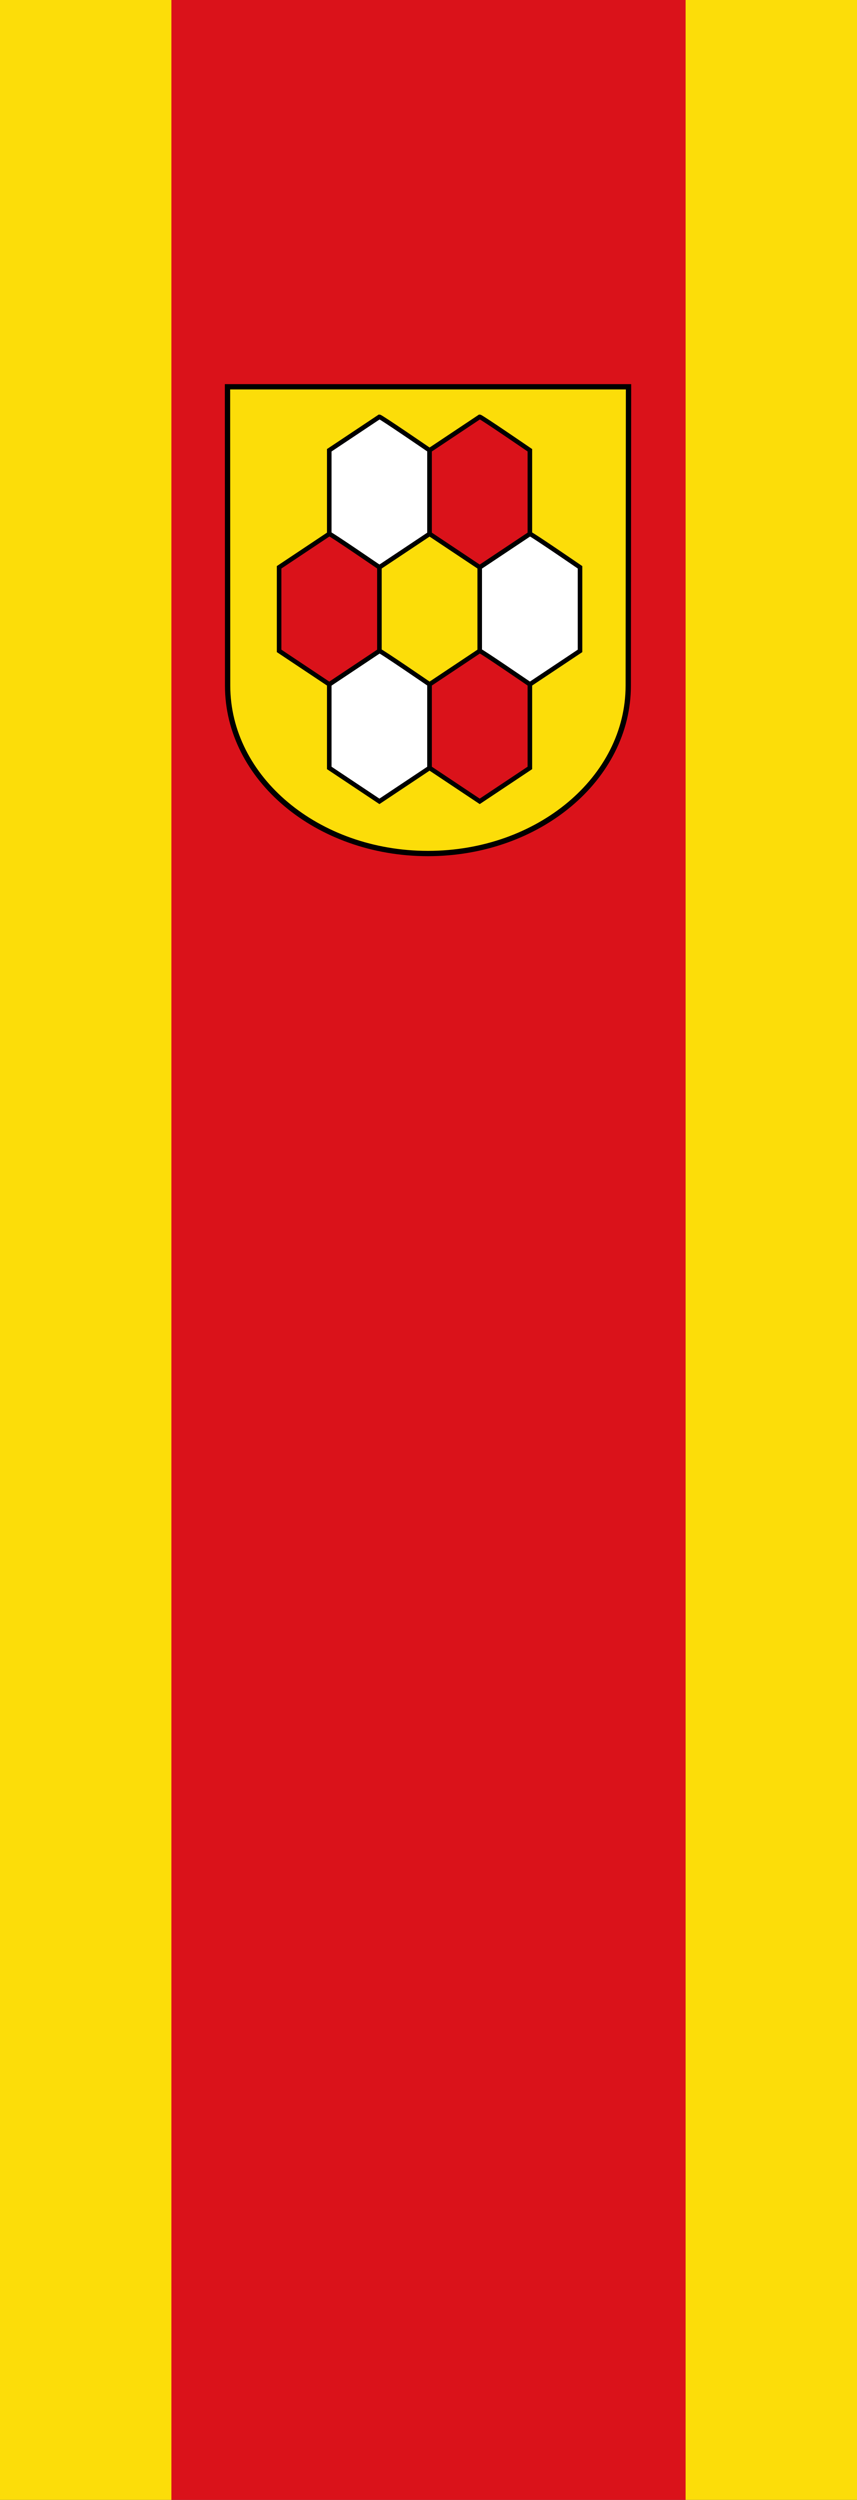 <!-- Created with Inkscape (http://www.inkscape.org/) -->
<svg xmlns:rdf="http://www.w3.org/1999/02/22-rdf-syntax-ns#" xmlns="http://www.w3.org/2000/svg" height="875" width="300" version="1.1" xmlns:cc="http://creativecommons.org/ns#" xmlns:xlink="http://www.w3.org/1999/xlink" xmlns:dc="http://purl.org/dc/elements/1.1/">
 <rect width="100%" height="100%" fill="#333333" stroke="none"/>

 <rect height="875" width="60" y="0" x="3.6247E-9" fill="#fcdd09"/>
 <rect height="875" width="60" y="0" x="240" fill="#fcdd09"/>
 <rect height="875" width="180" y="0" x="60" fill="#da121a"/>
 <g stroke-dasharray="none" stroke-miterlimit="4" transform="matrix(0.266,0,0,0.266,78.287,69.469)">
  <path d="m5.079,247.8s0.158,392.85,0.158,393.27c0,121.93,118.1,220.88,263.62,220.88s263.62-98.95,263.62-220.88l0.36-393.27h-527.75z" stroke="#000" stroke-width="7" fill="#fcdd09"/>
  <g stroke-width="5.455" transform="matrix(1.1,0,0,1.1,-26.539,-49.072)">
   <path id="path4897" d="m270.49,445.81,0-100s-58.298-40-60-40l-60,40v100l60,40z" stroke="#000" fill="#FFF"/>
   <use xlink:href="#path4897" transform="translate(-2.4924412e-6,280)" height="867" width="747" stroke="#000000" y="0" x="0"/>
   <use xlink:href="#path4897" transform="translate(180,140)" height="867" width="747" stroke="#000000" y="0" x="0"/>
   <path id="path4897-7" d="m210.49,585.81,0-100s-58.298-40-60-40l-60,40v100l60,40z" stroke="#000" fill="#da121a"/>
   <use xlink:href="#path4897-7" transform="translate(180,140)" height="867" width="747" stroke="#000000" y="0" x="0"/>
   <use xlink:href="#path4897-7" transform="translate(180,-140)" height="867" width="747" stroke="#000000" y="0" x="0"/>
  </g>
 </g>
</svg>
